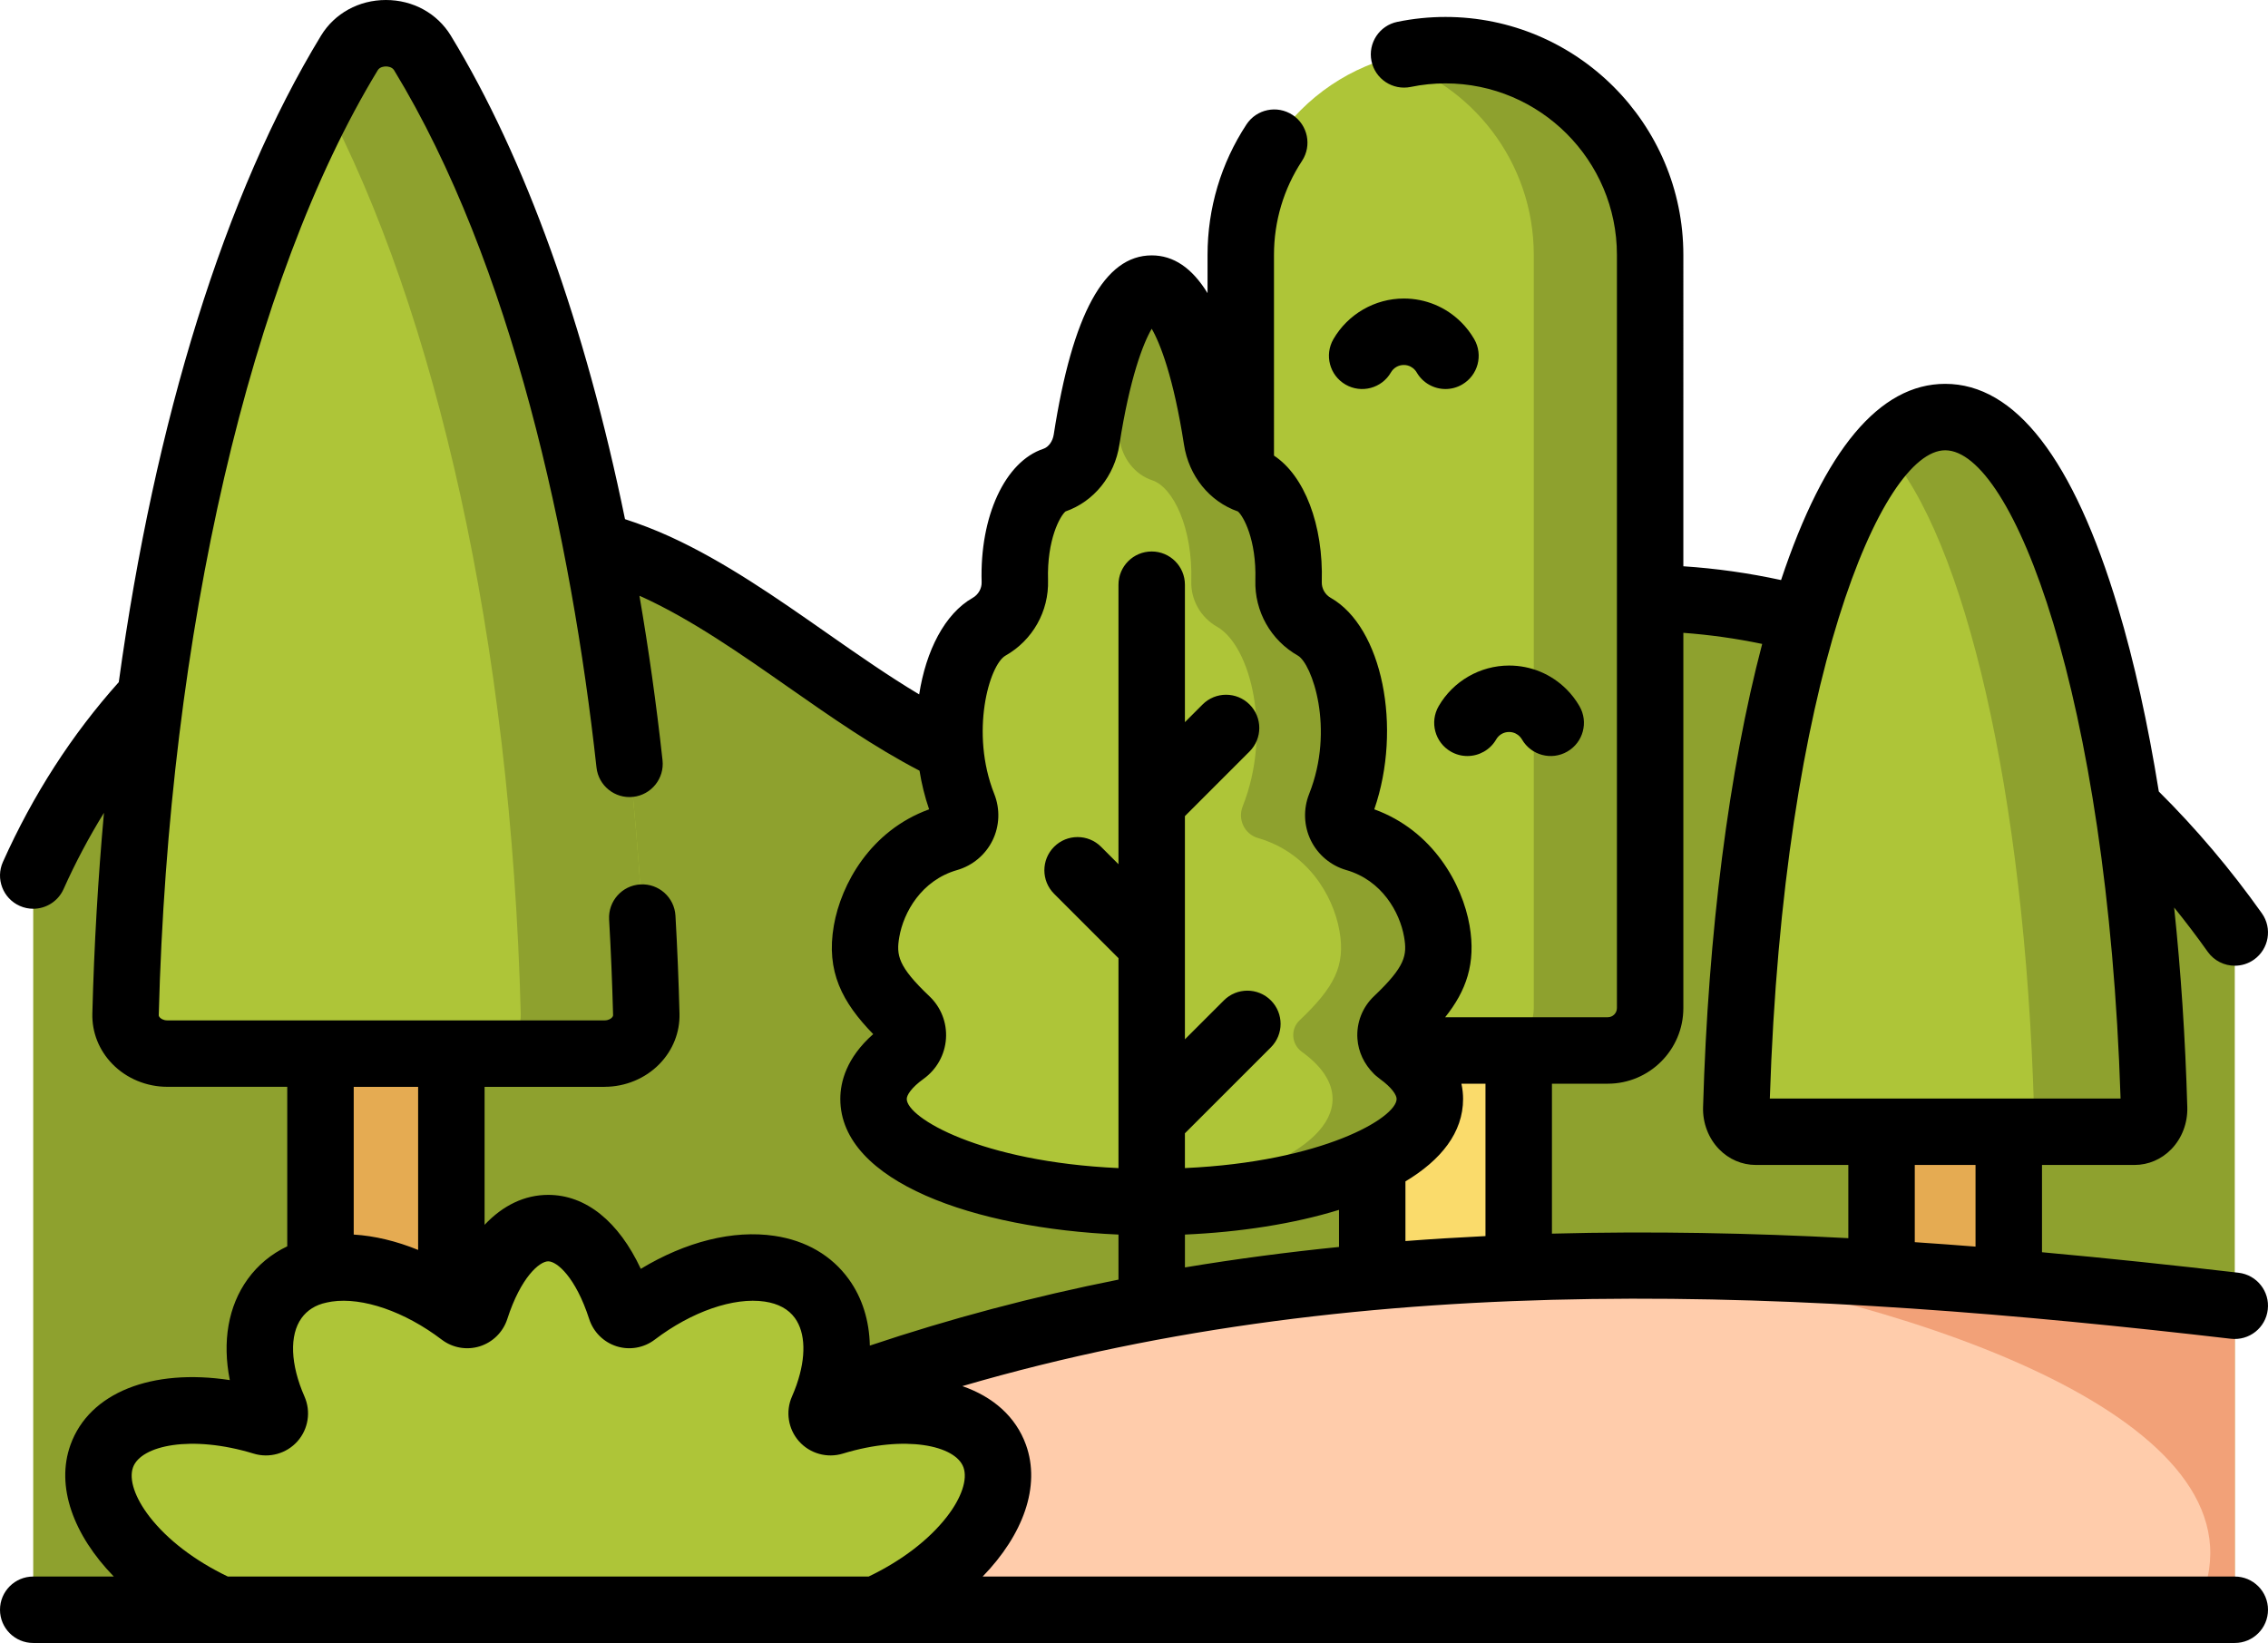 <?xml version="1.0" encoding="utf-8"?>
<!-- Generator: Adobe Illustrator 28.0.0, SVG Export Plug-In . SVG Version: 6.00 Build 0)  -->
<svg version="1.1" id="Ebene_1" xmlns="http://www.w3.org/2000/svg" xmlns:xlink="http://www.w3.org/1999/xlink" x="0px" y="0px"
	 viewBox="0 0 690.237 500" style="enable-background:new 0 0 690.237 500;" xml:space="preserve">
<style type="text/css">
	.st0{fill:#8EA12E;}
	.st1{fill:#E5AB52;}
	.st2{fill:#AEC538;}
	.st3{fill:#FADB6B;}
	.st4{fill:#FFCCAB;}
	.st5{fill:#F2A178;}
</style>
<g>
	<g>
		<path class="st0" d="M680.126,283.785c-65.132-91.781-170.667-126-259.307-84.079
			c-30.93,14.632-60.842,37.921-93.605,37.851c-45.754-0.114-84.097-45.184-127.456-65.035
			c-68.877-31.526-151.886,9.588-189.649,93.93v223.439h670.018V283.785z"/>
	</g>
	<rect x="572.623" y="344.424" class="st1" width="38.719" height="96.228"/>
	<g>
		<path class="st2" d="M649.616,344.421c3.377,0,6.07-3.254,5.956-7.167
			c-3.395-118.219-30.561-210.333-63.579-210.333c-33.009,0-60.175,92.114-63.579,210.333
			c-0.114,3.912,2.579,7.167,5.965,7.167H649.616z"/>
		<path class="st0" d="M591.996,126.924c-6.351,0-12.482,3.43-18.281,9.781
			c24.307,26.658,42.553,105.079,45.298,200.553c0.105,3.912-2.588,7.167-5.965,7.167h36.57
			c3.377,0,6.07-3.254,5.956-7.167C652.171,219.038,625.004,126.924,591.996,126.924"/>
	</g>
	<rect x="417.614" y="319.696" class="st3" width="44.588" height="117.289"/>
	<g>
		<path class="st2" d="M377.614,306.789V77.57c0-34.404,27.886-62.298,62.298-62.298
			c34.404,0,62.289,27.895,62.289,62.298v229.219c0,7.123-5.772,12.903-12.904,12.903h-98.781
			C383.395,319.693,377.614,313.912,377.614,306.789"/>
		<path class="st0" d="M439.908,15.273c-6.158,0-12.097,0.904-17.711,2.57
			c25.772,7.632,44.588,31.474,44.588,59.728v229.219c0,7.123-5.781,12.903-12.904,12.903h35.421
			c7.123,0,12.903-5.781,12.903-12.903V77.571C502.206,43.159,474.311,15.273,439.908,15.273"/>
		<path class="st2" d="M425.832,320.117c-3.193-2.298-3.57-6.886-0.719-9.597
			c10.526-10,14.009-16.57,12.167-27.14c-1.982-11.316-10.096-24.105-24.763-28.316
			c-4.149-1.193-6.298-5.675-4.711-9.684c8.947-22.509,2.561-48.754-7.816-54.64
			c-4.956-2.825-8-8.175-7.833-13.877c0.482-16.158-5.518-28.588-11.868-30.684
			c-5.404-1.789-9.097-6.781-9.965-12.404c-4.298-27.719-11.57-45.939-19.816-45.939
			c-8.254,0-15.526,18.219-19.825,45.939c-0.868,5.623-4.561,10.614-9.965,12.404
			c-6.351,2.096-12.351,14.526-11.868,30.684c0.175,5.702-2.877,11.053-7.833,13.877
			c-10.368,5.886-16.763,32.132-7.816,54.64c1.597,4.009-0.553,8.491-4.702,9.684
			c-14.675,4.211-22.789,17-24.763,28.316c-1.851,10.57,1.632,17.14,12.158,27.14
			c2.851,2.711,2.474,7.298-0.719,9.597c-5.956,4.289-9.325,9.158-9.325,14.325
			c0,17.333,37.904,31.386,84.658,31.386c46.746,0,84.649-14.053,84.649-31.386
			C435.157,329.275,431.789,324.406,425.832,320.117"/>
		<path class="st0" d="M425.832,320.117c-3.193-2.298-3.57-6.886-0.719-9.597
			c10.526-10,14.009-16.57,12.167-27.14c-1.982-11.316-10.096-24.105-24.763-28.316
			c-4.149-1.193-6.298-5.675-4.711-9.684c8.947-22.509,2.561-48.754-7.816-54.64
			c-4.956-2.825-8-8.175-7.833-13.877c0.482-16.158-5.518-28.588-11.868-30.684
			c-5.404-1.789-9.097-6.781-9.965-12.404c-4.298-27.719-11.57-45.939-19.816-45.939
			c-5.596,0-10.737,8.377-14.807,22.404c1.939,6.667,3.632,14.605,5.018,23.535
			c0.868,5.623,4.561,10.614,9.965,12.395c6.351,2.105,12.351,14.526,11.868,30.693
			c-0.175,5.702,2.877,11.053,7.833,13.868c10.368,5.895,16.763,32.14,7.816,54.649
			c-1.597,4.009,0.561,8.491,4.702,9.675c14.675,4.219,22.789,17.009,24.763,28.325
			c1.851,10.57-1.632,17.14-12.158,27.132c-2.851,2.711-2.474,7.307,0.719,9.605
			c5.956,4.289,9.325,9.158,9.325,14.325c0,15.456-30.158,28.298-69.851,30.895
			c4.807,0.316,9.754,0.491,14.807,0.491c46.746,0,84.649-14.053,84.649-31.386
			C435.157,329.275,431.789,324.406,425.832,320.117"/>
		<path class="st4" d="M680.126,489.895V397.377c-108.728-12.614-219.158-19.614-327.009-0.105
			c-79.439,14.368-157.868,44.202-224.263,92.623H680.126z"/>
		<path class="st5" d="M668.291,489.895h11.833V397.377c-57.026-6.614-114.518-11.684-171.86-12.193
			C593.835,399.114,695.072,436.386,668.291,489.895"/>
	</g>
	<rect x="97.535" y="320.643" class="st1" width="39.825" height="143.447"/>
	<g>
		<path class="st2" d="M183.979,320.639H50.918c-7.14,0-12.877-5.404-12.711-11.947
			c3.158-122.526,29.5-229.175,68.132-292.588c4.86-7.991,17.36-7.991,22.228,0
			c38.623,63.412,64.965,170.061,68.123,292.588C196.856,315.236,191.119,320.639,183.979,320.639"/>
		<path class="st0" d="M128.565,16.102c-4.868-7.991-17.36-7.991-22.228,0
			c-2.728,4.474-5.386,9.193-7.991,14.097c34.237,64.482,57.211,164.623,60.14,278.491
			c0.167,6.553-5.57,11.947-12.711,11.947h38.202c7.14,0,12.886-5.395,12.711-11.947
			C193.539,186.163,167.188,79.514,128.565,16.102"/>
		<path class="st2" d="M67.097,489.895h199.5c25.368-11.386,41.447-32.009,36.132-46.772
			c-4.86-13.474-25.912-17.526-49.184-10.421c-2.193,0.675-4.193-1.526-3.272-3.623
			c5.623-12.754,6.018-25.333-0.149-33.877c-10.307-14.272-35.246-12.088-56.991,4.447
			c-1.491,1.123-3.623,0.439-4.202-1.342c-4.789-14.816-12.886-24.561-22.088-24.561
			c-9.193,0-17.298,9.746-22.088,24.561c-0.57,1.781-2.711,2.465-4.193,1.342
			c-21.754-16.535-46.684-18.719-56.991-4.447c-6.167,8.544-5.772,21.123-0.158,33.877
			c0.93,2.096-1.07,4.298-3.272,3.623c-23.272-7.105-44.316-3.053-49.175,10.421
			C25.65,457.886,41.729,478.509,67.097,489.895"/>
		<path d="M409.49,117.03c4.833,2.798,11.018,1.149,13.816-3.684c0.825-1.421,2.289-2.272,3.93-2.272
			c1.623,0,2.693,0.825,3.193,1.325c0.281,0.281,0.535,0.605,0.737,0.956
			c1.877,3.228,5.263,5.035,8.754,5.035c1.719,0,3.465-0.439,5.061-1.368
			c4.833-2.798,6.474-8.982,3.675-13.816c-1.088-1.868-2.404-3.588-3.921-5.105
			c-4.675-4.675-10.895-7.254-17.5-7.254c-8.807,0-17.018,4.746-21.43,12.368
			C403.008,108.047,404.657,114.232,409.49,117.03"/>
		<path d="M437.84,214.902c-2.798,4.833-1.149,11.018,3.684,13.816c1.597,0.921,3.333,1.36,5.053,1.36
			c3.491,0,6.886-1.807,8.763-5.044c0.825-1.421,2.289-2.272,3.93-2.272
			c1.623,0,2.693,0.825,3.193,1.325c0.281,0.281,0.526,0.605,0.737,0.956
			c2.798,4.833,8.991,6.474,13.816,3.667c4.833-2.798,6.474-8.991,3.667-13.816
			c-1.079-1.868-2.404-3.588-3.912-5.105c-4.675-4.675-10.895-7.246-17.5-7.246
			C450.462,202.542,442.252,207.279,437.84,214.902"/>
		<path d="M45.518,461.579c-4.465-5.763-6.351-11.386-5.035-15.026
			c2.412-6.693,17.737-9.974,36.711-4.184c4.781,1.465,10.018-0.009,13.342-3.746
			c3.307-3.728,4.14-9.07,2.132-13.623c-4.298-9.772-4.64-18.693-0.895-23.877
			c1.693-2.351,4.228-4.018,7.579-4.711c0.158-0.035,0.307-0.061,0.465-0.097
			c0.368-0.079,0.746-0.158,1.14-0.211c9.412-1.395,22.246,3.035,33.491,11.588
			c3.298,2.509,7.623,3.263,11.57,2.026c3.956-1.246,7.088-4.342,8.368-8.298
			c4.132-12.798,9.842-17.57,12.465-17.57s8.325,4.772,12.465,17.57
			c1.281,3.956,4.403,7.053,8.368,8.298c3.947,1.237,8.272,0.482,11.57-2.026
			c11.246-8.553,24.079-12.991,33.491-11.588c4.132,0.614,7.219,2.298,9.184,5.018
			c3.246,4.5,3.412,11.833,0.579,20.079c-0.035,0.097-0.061,0.193-0.096,0.298
			c-0.404,1.149-0.868,2.316-1.386,3.5c-2.009,4.553-1.167,9.895,2.14,13.623
			c3.316,3.737,8.553,5.211,13.333,3.746c18.974-5.789,34.298-2.509,36.719,4.184
			c1.307,3.64-0.57,9.263-5.044,15.026c-5.43,7.018-13.833,13.43-23.807,18.202H69.333
			C59.36,475.009,50.947,468.596,45.518,461.579 M127.254,380.386
			c-6.623-2.693-13.254-4.289-19.605-4.675v-44.956h19.605V380.386z M183.982,330.746
			c6.316,0,12.412-2.526,16.719-6.947c4.079-4.184,6.246-9.64,6.096-15.368
			c-0.254-9.939-0.667-19.947-1.228-29.763c-0.316-5.579-5.105-9.842-10.675-9.518
			c-5.57,0.316-9.833,5.096-9.518,10.667c0.553,9.605,0.956,19.412,1.211,29.132
			c0,0.237-0.123,0.482-0.368,0.737c-0.246,0.254-0.956,0.842-2.237,0.842H50.921
			c-1.281,0-1.991-0.588-2.237-0.842c-0.254-0.254-0.377-0.5-0.368-0.737
			C51.316,192.465,76.237,84.956,114.974,21.36c0.64-1.053,2.061-1.14,2.474-1.14
			c0.421,0,1.842,0.088,2.482,1.14c35.868,58.886,54,143.035,61.605,212.202
			c0.605,5.553,5.605,9.561,11.149,8.947c5.553-0.614,9.561-5.605,8.947-11.158
			c-1.886-17.149-4.237-33.851-7.026-50.035c0.307,0.14,0.632,0.263,0.939,0.404
			c14.965,6.842,29.93,17.307,44.395,27.421c12.886,9.009,26.158,18.272,39.904,25.403
			c0.64,3.991,1.605,7.939,2.921,11.754c-17.912,6.509-26.807,22.842-28.991,35.342
			c-2.456,14.061,2.605,23.439,11.974,33.07c-8.167,7.211-10.009,14.57-10.009,19.728
			c0,25.298,41.096,39.386,84.658,41.272v13.711c-25.956,5.167-51.298,11.895-75.675,20.079
			c-0.158-7.605-2.289-14.518-6.404-20.211c-5.202-7.202-13.018-11.763-22.605-13.184
			c-12.561-1.877-27.009,1.754-40.693,10.035c-6.746-14.43-16.719-22.509-28.175-22.509
			c-7.184,0-13.781,3.184-19.368,9.114v-41.991h36.509V330.746z M306.009,199.526
			c8.272-4.693,13.228-13.491,12.947-22.965c-0.368-12.377,3.693-19.561,5.316-20.912
			c8.658-3.026,14.921-10.772,16.404-20.325c3.167-20.395,7.228-30.807,9.833-35.281
			c2.596,4.474,6.658,14.886,9.825,35.281c1.482,9.553,7.746,17.298,16.404,20.325
			c1.623,1.351,5.684,8.535,5.316,20.912c-0.281,9.474,4.675,18.272,12.947,22.965
			c4.228,2.404,11.325,22.211,3.412,42.114c-1.816,4.579-1.623,9.728,0.535,14.132
			c2.149,4.368,6.079,7.658,10.772,9.009c10.912,3.132,16.298,12.912,17.596,20.342
			c0.974,5.579,0.404,8.974-9.167,18.061c-3.526,3.351-5.368,8.061-5.035,12.912
			c0.272,4.061,2.088,7.763,4.93,10.614c0.07,0.079,0.14,0.149,0.211,0.219
			c0.149,0.14,0.307,0.281,0.465,0.421c0.132,0.114,0.263,0.219,0.403,0.325
			c0.263,0.219,0.518,0.439,0.789,0.64c3.789,2.728,5.132,5,5.132,6.123
			c0,5.728-22.5,19.132-64.43,21.044v-10.588l26.158-26.149c3.947-3.947,3.947-10.351,0-14.298
			s-10.351-3.947-14.298,0l-11.86,11.851v-67.93l19.675-19.675c3.947-3.947,3.947-10.351,0-14.298
			s-10.351-3.947-14.298,0l-5.377,5.377v-41.825c0-5.588-4.526-10.114-10.105-10.114
			c-5.588,0-10.114,4.526-10.114,10.114V263l-5.298-5.298c-3.947-3.947-10.351-3.947-14.298,0
			c-3.947,3.947-3.947,10.351,0,14.298l19.596,19.596v63.886c-41.93-1.903-64.439-15.316-64.439-21.044
			c0-1.123,1.342-3.395,5.132-6.123c3.991-2.877,6.474-7.333,6.807-12.228
			c0.325-4.851-1.509-9.553-5.044-12.903c-9.561-9.088-10.132-12.482-9.158-18.061
			c1.298-7.43,6.684-17.211,17.596-20.342c4.693-1.351,8.623-4.64,10.772-9.018
			c2.158-4.395,2.351-9.544,0.535-14.123C295.14,222.877,301.088,202.325,306.009,199.526z
			 M512.307,306.781V192.588c8,0.588,16.018,1.711,23.991,3.377
			c-10.123,38.447-16.465,87.939-17.991,141c-0.14,4.789,1.64,9.439,4.868,12.763
			c3.009,3.096,6.982,4.798,11.193,4.798h28.149v22.281c-29.509-1.561-59.711-2.184-90.202-1.377v-45.632
			h16.982C501.991,329.798,512.307,319.474,512.307,306.781 M591.991,137.035
			c20.509,0,49.395,74.482,53.377,197.272H538.623C542.737,207.237,572.658,137.035,591.991,137.035
			 M601.228,379.377c-6.123-0.482-12.289-0.939-18.491-1.351v-23.5h18.491V379.377z M407.509,379.482
			c-15.649,1.579-31.289,3.632-46.886,6.228v-10c16.728-0.728,33.079-3.254,46.886-7.518V379.482z
			 M444.763,329.798h7.325v46.377c-8.105,0.395-16.228,0.886-24.36,1.509v-18.158
			c10.851-6.5,17.544-14.886,17.544-25.088C445.272,333.035,445.123,331.474,444.763,329.798
			 M680.123,479.781H299.061c12.325-12.693,17.719-27.482,13.175-40.088
			c-3.079-8.544-9.982-14.614-19.36-17.86c124.939-36.518,257.184-29.377,386.079-14.412
			c5.561,0.632,10.57-3.333,11.211-8.877c0.649-5.544-3.333-10.561-8.877-11.211
			c-19.333-2.246-39.333-4.386-59.833-6.246v-26.561h28.158c4.211,0,8.193-1.702,11.202-4.798
			c3.228-3.325,5-7.974,4.86-12.763c-0.597-20.974-1.956-41.386-4-60.781
			c3.518,4.351,6.93,8.833,10.202,13.447c1.974,2.781,5.088,4.263,8.254,4.263
			c2.026,0,4.07-0.605,5.842-1.86c4.553-3.237,5.632-9.544,2.395-14.097
			c-9.509-13.404-20.053-25.842-31.36-37.061c-3.316-20.64-7.5-39.561-12.439-56.026
			c-13.544-45.149-31.237-68.035-52.579-68.035c-19.982,0-36.763,20.079-49.947,59.711
			c-9.868-2.14-19.807-3.544-29.737-4.193V77.561c0-39.921-32.474-72.403-72.404-72.403
			c-4.903,0-9.833,0.5-14.64,1.491c-5.465,1.123-8.991,6.465-7.868,11.939
			c1.123,5.465,6.474,8.991,11.939,7.868c3.474-0.719,7.026-1.079,10.57-1.079
			c28.772,0,52.184,23.412,52.184,52.184v229.219c0,1.544-1.254,2.789-2.789,2.789h-49.482
			c6.368-7.974,9.439-16.368,7.421-27.93c-2.184-12.509-11.079-28.833-28.991-35.342
			c8.553-24.816,2.465-55.43-13.263-64.36c-1.711-0.965-2.772-2.842-2.719-4.781
			c0.518-17.482-5.298-32.412-14.544-38.5V77.561c0-10.219,2.947-20.105,8.526-28.588
			c3.07-4.667,1.772-10.939-2.886-14c-4.667-3.07-10.939-1.772-14.009,2.886
			C371.596,49.658,367.5,63.386,367.5,77.57v11.64c-4.719-7.684-10.36-11.491-16.991-11.491
			c-14.377,0-24.123,17.833-29.816,54.509c-0.316,2.088-1.588,3.833-3.14,4.351
			c-11.667,3.86-19.404,20.544-18.807,40.579c0.061,1.939-1.009,3.816-2.719,4.781
			c-8.544,4.86-14.237,16.132-16.289,29.386c-9.281-5.553-18.57-12.018-28.202-18.754
			c-15.211-10.632-30.947-21.632-47.57-29.237c-4.474-2.044-9.079-3.825-13.754-5.342
			C178.079,98.912,159.886,48.088,137.202,10.842C133.061,4.053,125.684,0,117.447,0
			c-8.228,0-15.605,4.053-19.746,10.842C68.403,58.947,47.105,127.895,36.149,207.596
			c-14.202,15.851-26.079,34.219-35.263,54.719c-2.281,5.097,0,11.079,5.096,13.36
			c1.342,0.605,2.746,0.886,4.123,0.886c3.86,0,7.553-2.228,9.237-5.982
			c3.64-8.132,7.763-15.868,12.298-23.219c-1.798,19.877-3,40.281-3.535,61.07
			c-0.149,5.728,2.018,11.184,6.096,15.368c4.307,4.421,10.395,6.947,16.719,6.947h36.5v48.544
			c-4.833,2.307-8.921,5.667-12.044,9.991c-5.939,8.228-7.763,19-5.439,30.719
			c-23.64-3.614-42.737,3.737-48.482,19.693c-4.544,12.605,0.851,27.395,13.175,40.088H10.114
			C4.526,479.781,0,484.307,0,489.895C0,495.474,4.526,500,10.114,500H680.123
			c5.588,0,10.114-4.526,10.114-10.105C690.237,484.307,685.71,479.781,680.123,479.781z"/>
	</g>
</g>
</svg>
